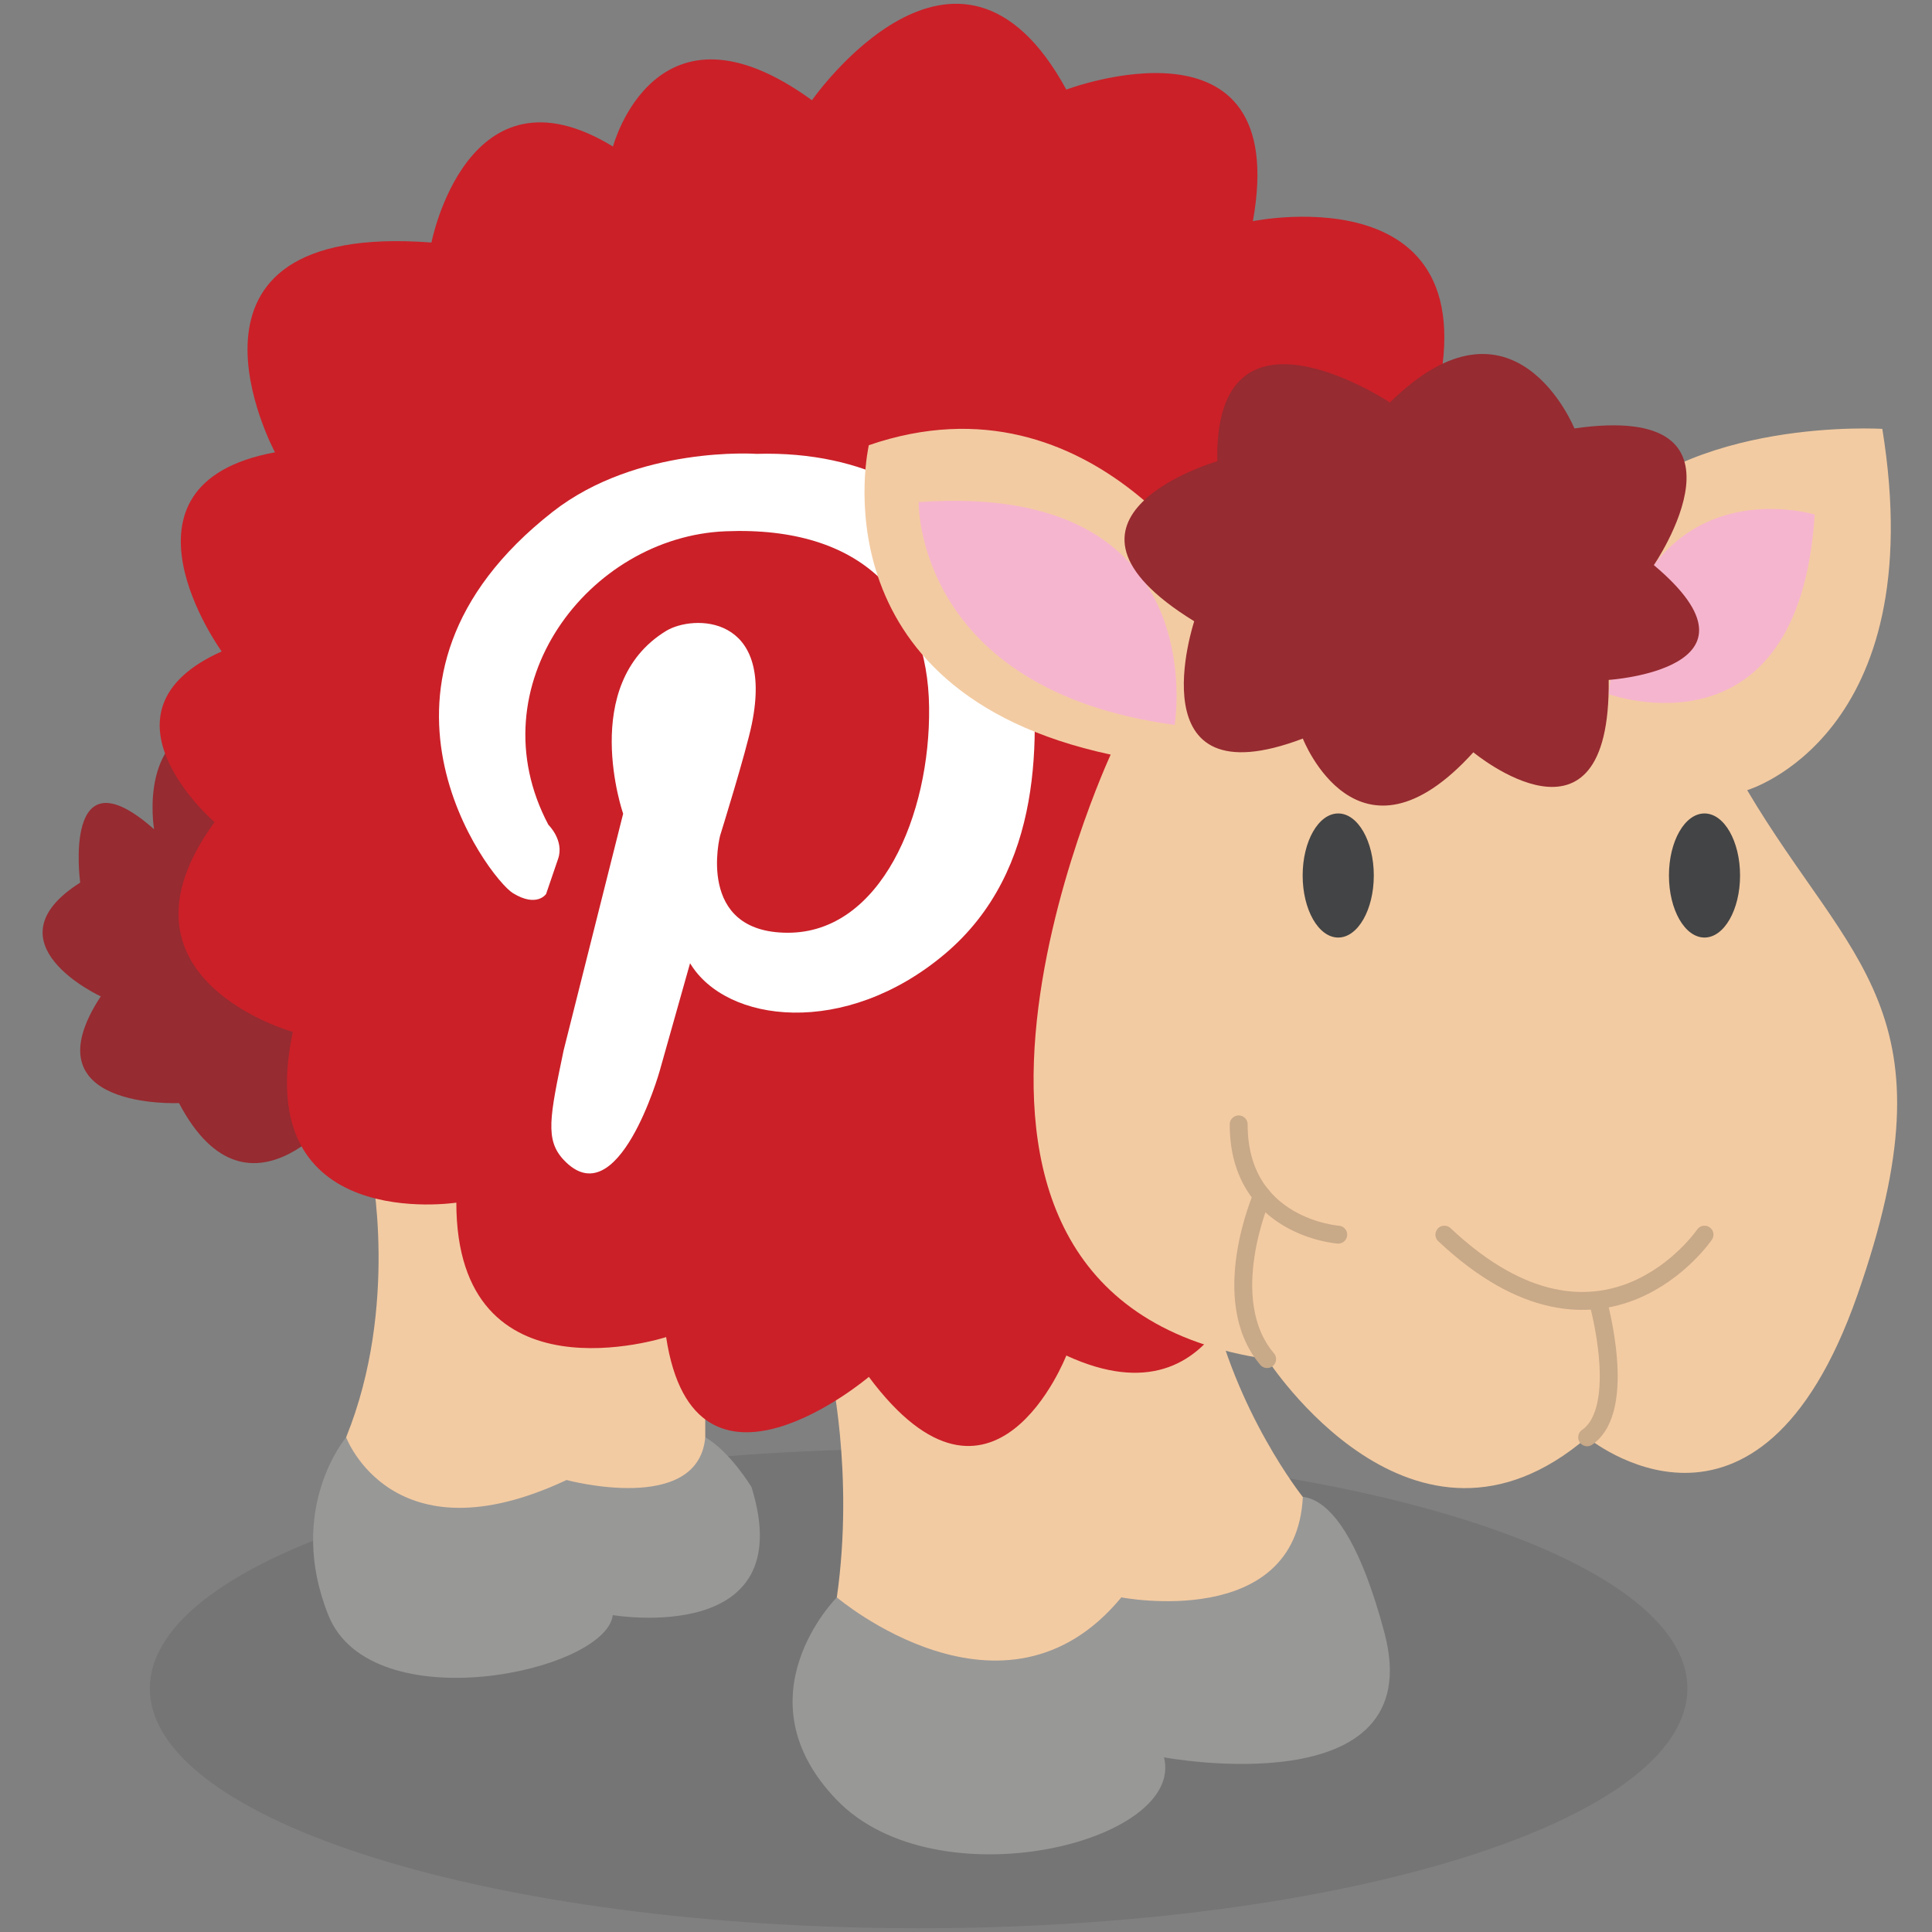 <?xml version="1.0" ?><!DOCTYPE svg  PUBLIC '-//W3C//DTD SVG 1.1//EN'  'http://www.w3.org/Graphics/SVG/1.1/DTD/svg11.dtd'><svg enable-background="new 0 0 512 512" height="512px" id="Layer_1" version="1.1" viewBox="0 0 512 512" width="512px" xml:space="preserve" xmlns="http://www.w3.org/2000/svg" xmlns:xlink="http://www.w3.org/1999/xlink"><rect x="0" y="0" width="512" height="512" fill="#808080" stroke="none"/><g><g opacity="0.12"><g><rect fill="none" height="127.054" width="407.444" x="39.723" y="383.946"/><path d="M447.167,447.46c0,35.106-91.2,63.54-203.723,63.54c-112.512,0-203.722-28.434-203.722-63.54     c0-35.08,91.209-63.514,203.722-63.514C355.967,383.946,447.167,412.38,447.167,447.46" fill="#231F20"/></g></g><path d="M91.725,380.912c0,0-16.017,18.847-4.715,47.11c11.305,28.276,73.506,15.09,75.387,0   c0,0,49.951,8.484,36.758-33.924c0,0-5.657-9.417-12.247-13.187H91.725z" fill="#989897"/><path d="M221.768,423.32c0,0-26.379,26.372,0,53.703c26.385,27.331,92.355,11.309,86.708-11.308   c0,0,70.672,13.199,58.425-32.979s-26.51-34.87-26.51-34.87L221.768,423.32z" fill="#989897"/><path d="M98.318,309.281c0,0,7.545,36.748-6.59,71.617c0,0,12.244,32.992,58.421,11.321   c0,0,34.867,9.417,36.754-11.321v-26.45C186.904,354.448,133.185,305.512,98.318,309.281" fill="#F3CBA2"/><path d="M219.886,362.052c0,0,6.596,28.277,1.881,61.269c0,0,44.3,37.681,75.4,0c0,0,46.27,8.983,48.102-26.596   c0,0-17.954-22.419-24.554-53.52L219.886,362.052z" fill="#F3CBA2"/><path d="M91.725,292.325c0,0-25.453,35.803-44.293,0c0,0-40.521,1.879-20.731-28.276   c0,0-30.689-14.132-5.447-30.154c0,0-4.922-35.815,19.582-14.132c0,0-4.715-27.331,17.908-28.277L91.725,292.325z" fill="#962B31"/><path d="M282.583,359.229c0,0-19.347,49.947-52.331,5.66c0,0-46.175,39.204-53.72-10.546   c0,0-55.598,18.072-55.598-35.632c0,0-54.656,8.484-43.344-45.245c0,0-50.893-14.119-20.738-55.595c0,0-33.917-29.209,1.888-45.232   c0,0-32.042-44.287,14.135-52.771c0,0-32.982-61.255,41.463-55.595c0,0,9.528-49.001,48.105-25.439   c0,0,11.266-42.415,52.735-12.267c0,0,38.685-55.594,67.405-2.824c0,0,59.816-22.609,49.441,34.87c0,0,68.794-14.132,46.178,55.594   l-46.178,213.92C332.024,328.128,325.483,379.021,282.583,359.229" fill="#CB2028"/><path d="M273.018,171.871c0,0-13.094-53.303-72.526-51.595c0,0-31.563-2.246-54.062,15.386   c-56.858,44.562-16.876,97.097-10.517,101.018c6.36,3.914,8.806,0.243,8.806,0.243l3.178-9.298   c1.711-4.893-2.567-9.049-2.567-9.049c-19.444-36.688,10.638-76.313,46.959-77.784c36.321-1.464,53.565,17.98,53.933,46.598   s-12.841,59.797-37.421,59.797c-24.583,0-17.98-25.676-17.98-25.676s6.902-22.15,8.438-29.721   c5.91-29.078-15.603-28.947-22.748-24.58c-23.23,14.211-11.37,48.431-11.37,48.431l-15.777,62.732   c-3.671,17.612-4.955,23.693,0,28.986c14.434,15.412,25.439-23.477,25.439-23.477l8.071-28.618   c9.542,15.904,41.092,19.812,67.507-2.443c26.418-22.261,25.194-57.965,22.504-82.177" fill="#FFFFFF"/><path d="M324.485,157.562c0,0-33.917-60.31-94.237-39.578c0,0-15.074,65.031,64.095,81.993   c0,0-66.919,144.188,41.45,160.197c0,0,38.639,60.31,84.816,20.738c0,0,45.232,37.681,71.617-37.707   c26.393-75.387-1.878-87.627-29.209-133.805c0,0,49.002-14.329,35.815-95.744c0,0-51.838-3.205-75.394,25.059L324.485,157.562z" fill="#F3CBA2"/><path d="M451.711,327.195   c0,0-26.938,39.52-68.938,0" fill="none" stroke="#C8A988" stroke-linecap="round" stroke-miterlimit="10" stroke-width="4.747"/><path d="M354.646,327.195   c0,0-26.385-1.892-26.385-29.222" fill="none" stroke="#C8A988" stroke-linecap="round" stroke-miterlimit="10" stroke-width="4.747"/><path d="M423.44,344.755   c0,0,8.104,28.526-2.83,36.144" fill="none" stroke="#C8A988" stroke-linecap="round" stroke-miterlimit="10" stroke-width="4.747"/><path d="M334.447,316.938   c0,0-12.037,27.475,1.353,43.235" fill="none" stroke="#C8A988" stroke-linecap="round" stroke-miterlimit="10" stroke-width="4.747"/><path d="M442.287,232.016c0,9.075,4.21,16.444,9.424,16.444c5.201,0,9.423-7.369,9.423-16.444   c0-9.088-4.222-16.443-9.423-16.443C446.497,215.573,442.287,222.928,442.287,232.016" fill="#434445"/><path d="M345.217,232.016c0,9.075,4.21,16.444,9.424,16.444c5.2,0,9.43-7.369,9.43-16.444   c0-9.088-4.229-16.443-9.43-16.443C349.427,215.573,345.217,222.928,345.217,232.016" fill="#434445"/><path d="M311.299,192.109c0,0,10.836-64.703-67.851-59.048C243.448,133.061,242.505,182.831,311.299,192.109" fill="#F6B5CE"/><path d="M480.92,136.364c0,0-47.452-14.605-54.597,47.589C426.323,183.954,476.678,202.321,480.92,136.364" fill="#F6B5CE"/><path d="M417.235,113.538c0,0-15.918-39.375-48.903-6.869c0,0-46.67-31.087-45.725,15.557   c0,0-51.011,14.789-6.127,42.415c0,0-15.924,48.056,28.782,31.087c0,0,14.565,37.417,45.193,3.638c0,0,36.419,30.286,35.867-19.182   c0,0,44.721-2.909,11.965-30.424C438.288,149.76,468.056,106.269,417.235,113.538" fill="#962B31"/></g></svg>